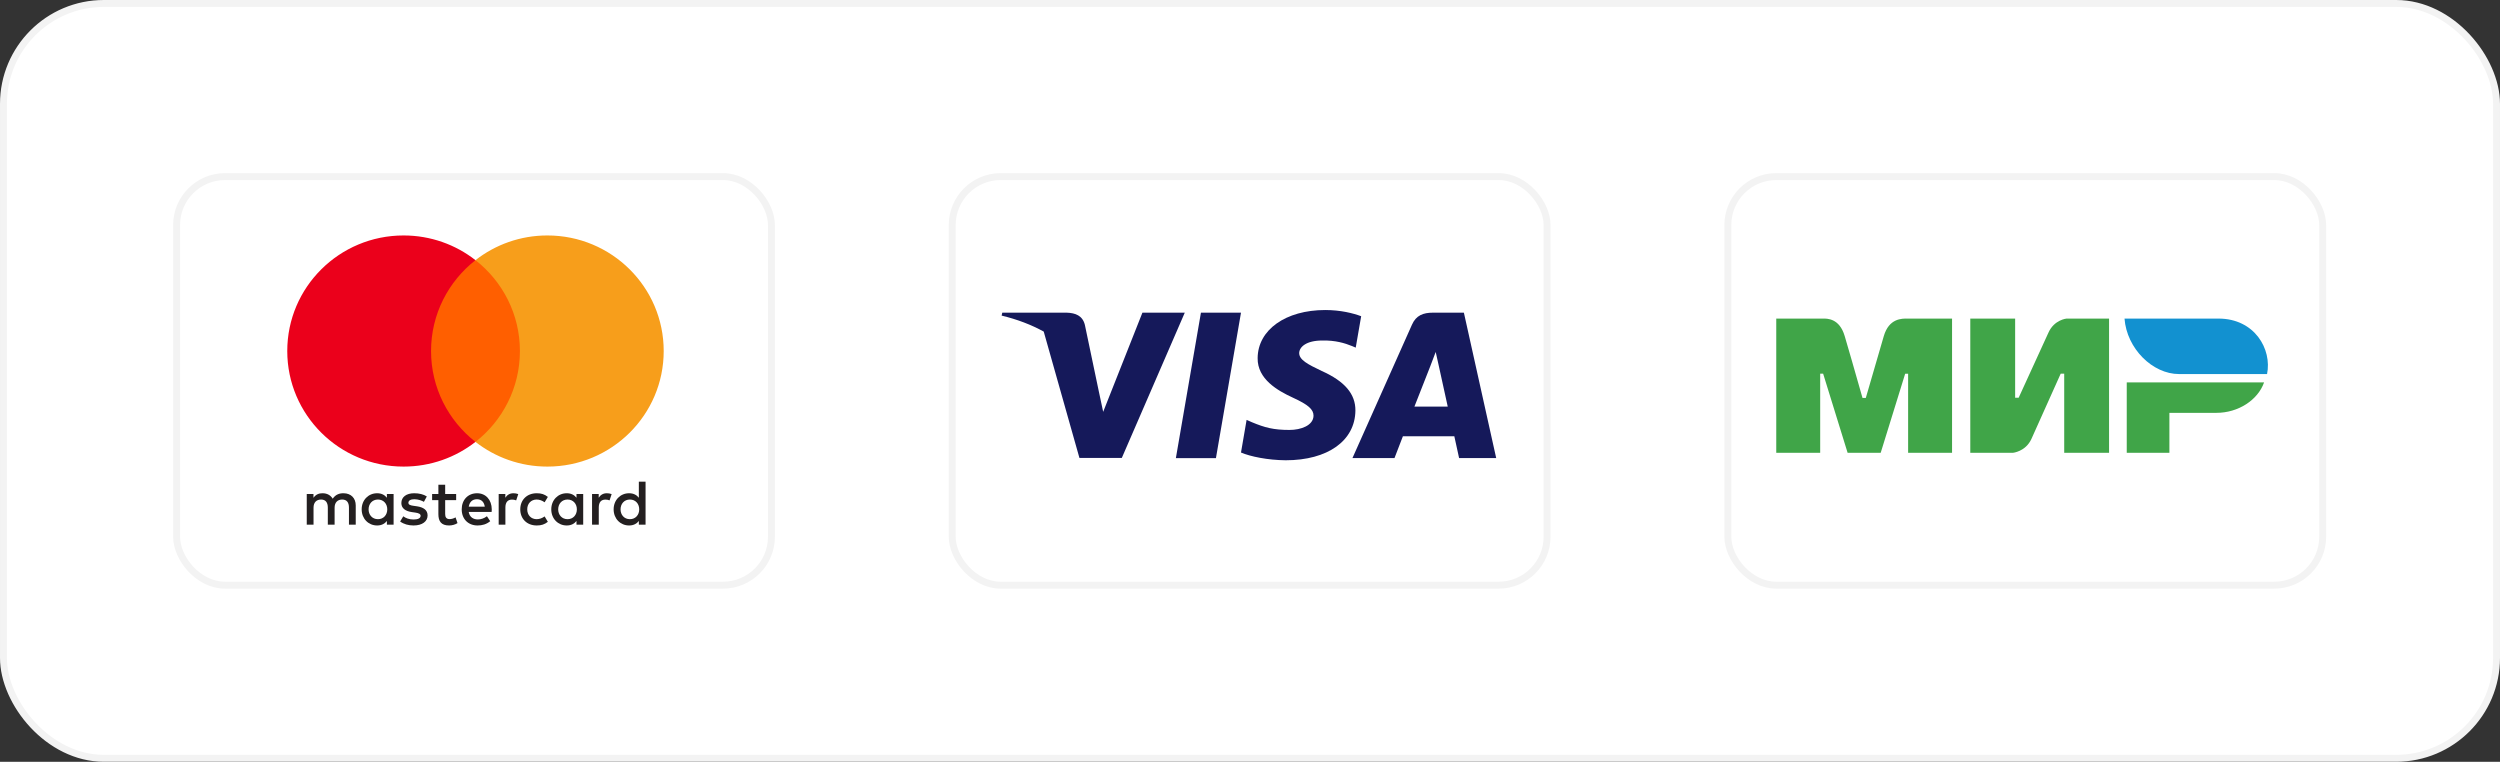 <?xml version="1.0" encoding="UTF-8"?> <svg xmlns="http://www.w3.org/2000/svg" width="722" height="220" viewBox="0 0 722 220" fill="none"><rect x="0" y="0" width="722" height="220" fill="#333333" stroke="none"/><rect x="1" y="1" width="720" height="218" rx="29" fill="white"></rect><rect x="1" y="1" width="720" height="218" rx="29" stroke="#F3F3F3" stroke-width="2"></rect><rect x="51" y="51" width="171.793" height="118" rx="14" fill="white" stroke="#F3F3F3" stroke-width="2"></rect><path fill-rule="evenodd" clip-rule="evenodd" d="M113.671 142.672V147.102V151.533H111.732V150.457C111.116 151.255 110.183 151.756 108.914 151.756C106.413 151.756 104.452 149.81 104.452 147.102C104.452 144.397 106.413 142.449 108.914 142.449C110.183 142.449 111.116 142.95 111.732 143.747V142.672H113.671ZM109.156 144.265C107.477 144.265 106.449 145.545 106.449 147.102C106.449 148.66 107.477 149.939 109.156 149.939C110.76 149.939 111.843 148.715 111.843 147.102C111.843 145.49 110.76 144.265 109.156 144.265ZM179.215 147.102C179.215 145.545 180.242 144.265 181.921 144.265C183.528 144.265 184.608 145.49 184.608 147.102C184.608 148.715 183.528 149.939 181.921 149.939C180.242 149.939 179.215 148.66 179.215 147.102ZM186.439 139.113V147.102V151.533H184.497V150.457C183.882 151.255 182.949 151.756 181.68 151.756C179.179 151.756 177.218 149.81 177.218 147.102C177.218 144.397 179.179 142.449 181.68 142.449C182.949 142.449 183.882 142.95 184.497 143.747V139.113H186.439ZM137.747 144.174C138.997 144.174 139.8 144.953 140.005 146.324H135.376C135.583 145.044 136.365 144.174 137.747 144.174ZM133.342 147.102C133.342 144.339 135.171 142.449 137.785 142.449C140.285 142.449 142.002 144.339 142.021 147.102C142.021 147.361 142.002 147.603 141.983 147.843H135.359C135.639 149.438 136.777 150.014 138.027 150.014C138.922 150.014 139.875 149.678 140.622 149.086L141.573 150.514C140.49 151.422 139.259 151.756 137.916 151.756C135.246 151.756 133.342 149.92 133.342 147.102ZM161.206 147.102C161.206 145.545 162.233 144.265 163.912 144.265C165.516 144.265 166.599 145.49 166.599 147.102C166.599 148.715 165.516 149.939 163.912 149.939C162.233 149.939 161.206 148.66 161.206 147.102ZM168.428 142.672V147.102V151.533H166.488V150.457C165.871 151.255 164.939 151.756 163.671 151.756C161.169 151.756 159.208 149.81 159.208 147.102C159.208 144.397 161.169 142.449 163.671 142.449C164.939 142.449 165.871 142.95 166.488 143.747V142.672H168.428ZM150.252 147.102C150.252 149.791 152.136 151.756 155.011 151.756C156.354 151.756 157.249 151.459 158.219 150.699L157.288 149.141C156.559 149.661 155.795 149.939 154.953 149.939C153.404 149.92 152.266 148.808 152.266 147.102C152.266 145.396 153.404 144.284 154.953 144.265C155.795 144.265 156.559 144.543 157.288 145.063L158.219 143.506C157.249 142.746 156.354 142.449 155.011 142.449C152.136 142.449 150.252 144.414 150.252 147.102ZM172.907 143.747C173.411 142.969 174.139 142.449 175.258 142.449C175.652 142.449 176.211 142.523 176.641 142.691L176.042 144.507C175.632 144.339 175.222 144.284 174.829 144.284C173.56 144.284 172.926 145.099 172.926 146.565V151.533H170.984V142.672H172.907V143.747ZM123.264 143.376C122.331 142.765 121.045 142.449 119.626 142.449C117.366 142.449 115.912 143.525 115.912 145.286C115.912 146.731 116.995 147.622 118.99 147.9L119.906 148.029C120.97 148.178 121.472 148.456 121.472 148.957C121.472 149.642 120.763 150.033 119.438 150.033C118.095 150.033 117.125 149.606 116.471 149.105L115.557 150.606C116.621 151.384 117.965 151.756 119.419 151.756C121.995 151.756 123.488 150.55 123.488 148.863C123.488 147.306 122.314 146.491 120.372 146.213L119.458 146.082C118.618 145.971 117.945 145.806 117.945 145.212C117.945 144.562 118.58 144.174 119.644 144.174C120.782 144.174 121.884 144.6 122.425 144.934L123.264 143.376ZM145.941 143.747C146.443 142.969 147.171 142.449 148.291 142.449C148.684 142.449 149.243 142.523 149.673 142.691L149.075 144.507C148.665 144.339 148.254 144.284 147.861 144.284C146.593 144.284 145.958 145.099 145.958 146.565V151.533H144.019V142.672H145.941V143.747ZM131.738 142.672H128.566V139.983H126.605V142.672H124.796V144.433H126.605V148.475C126.605 150.531 127.408 151.756 129.702 151.756C130.544 151.756 131.514 151.497 132.129 151.07L131.569 149.419C130.99 149.753 130.356 149.92 129.852 149.92C128.882 149.92 128.566 149.326 128.566 148.437V144.433H131.738V142.672ZM102.736 145.971V151.533H100.776V146.601C100.776 145.099 100.141 144.265 98.817 144.265C97.529 144.265 96.634 145.082 96.634 146.621V151.533H94.673V146.601C94.673 145.099 94.021 144.265 92.733 144.265C91.407 144.265 90.548 145.082 90.548 146.621V151.533H88.589V142.672H90.531V143.764C91.259 142.727 92.191 142.449 93.143 142.449C94.506 142.449 95.476 143.043 96.091 144.025C96.913 142.782 98.088 142.43 99.227 142.449C101.393 142.468 102.736 143.877 102.736 145.971Z" fill="#231F20"></path><path d="M152.018 127.615H122.621V75.135H152.018V127.615Z" fill="#FF5F00"></path><path d="M124.486 101.376C124.486 90.73 129.504 81.247 137.318 75.136C131.604 70.667 124.392 68 116.555 68C98.001 68 82.961 82.943 82.961 101.376C82.961 119.809 98.001 134.752 116.555 134.752C124.392 134.752 131.604 132.085 137.318 127.616C129.504 121.505 124.486 112.022 124.486 101.376" fill="#EB001B"></path><path d="M191.677 101.376C191.677 119.809 176.637 134.752 158.083 134.752C150.245 134.752 143.034 132.085 137.318 127.616C145.134 121.505 150.151 112.022 150.151 101.376C150.151 90.73 145.134 81.247 137.318 75.136C143.034 70.667 150.245 68 158.083 68C176.637 68 191.677 82.943 191.677 101.376" fill="#F79E1B"></path><rect x="275" y="51" width="171.793" height="118" rx="14" fill="white" stroke="#F3F3F3" stroke-width="2"></rect><path d="M351.163 132.3H339.593L346.83 90.298H358.4L351.163 132.3Z" fill="#15195A"></path><path d="M393.107 91.324C390.825 90.475 387.205 89.536 382.729 89.536C371.303 89.536 363.257 95.255 363.207 103.432C363.112 109.465 368.968 112.815 373.348 114.827C377.824 116.882 379.346 118.224 379.346 120.056C379.301 122.87 375.729 124.167 372.398 124.167C367.778 124.167 365.303 123.498 361.541 121.933L360.018 121.262L358.398 130.69C361.112 131.851 366.112 132.88 371.303 132.926C383.444 132.926 391.348 127.295 391.441 118.581C391.488 113.8 388.395 110.136 381.729 107.143C377.682 105.221 375.204 103.925 375.204 101.958C375.251 100.171 377.3 98.34 381.868 98.34C385.63 98.25 388.394 99.099 390.487 99.948L391.534 100.394L393.107 91.324V91.324V91.324Z" fill="#15195A"></path><path fill-rule="evenodd" clip-rule="evenodd" d="M413.819 90.298H422.769L432.104 132.299H421.39C421.39 132.299 420.342 127.473 420.01 125.999H405.154C404.724 127.115 402.726 132.299 402.726 132.299H390.585L407.772 93.782C408.962 91.057 411.059 90.298 413.819 90.298ZM413.106 105.668C413.106 105.668 409.44 115.007 408.487 117.42H418.104C417.629 115.32 415.437 105.266 415.437 105.266L414.629 101.647C414.288 102.579 413.796 103.86 413.464 104.724C413.238 105.31 413.087 105.704 413.106 105.668Z" fill="#15195A"></path><path fill-rule="evenodd" clip-rule="evenodd" d="M318.597 118.939L329.929 90.298H342.164L323.977 132.255H311.741L301.428 95.759C297.87 93.806 293.809 92.236 289.268 91.146L289.459 90.298H308.075C310.598 90.386 312.646 91.146 313.312 93.828L317.357 113.124C317.358 113.126 317.358 113.128 317.359 113.13L318.597 118.939Z" fill="#15195A"></path><rect x="499" y="51" width="171.793" height="118" rx="14" fill="white" stroke="#F3F3F3" stroke-width="2"></rect><path fill-rule="evenodd" clip-rule="evenodd" d="M526.113 92.007C526.174 92.006 526.241 92.005 526.314 92.004C527.741 91.98 531.229 91.92 532.748 97.055C533.824 100.69 535.537 106.644 537.889 114.917H538.846C541.368 106.195 543.1 100.241 544.043 97.055C545.56 91.929 549.216 91.979 550.989 92.004C551.102 92.005 551.208 92.007 551.304 92.007L563.753 92.007V130.778H551.065V107.929H550.214L543.141 130.778H533.594L526.521 107.913H525.67V130.778H512.982V92.007L526.113 92.007ZM581.973 92.007V114.872H582.986L591.589 96.07C593.259 92.328 596.819 92.007 596.819 92.007H609.098V130.778H596.144V107.913H595.132L586.697 126.715C585.027 130.439 581.299 130.778 581.299 130.778H569.02V92.007H581.973ZM640.106 119.229C646.388 119.229 652.063 115.557 653.87 110.431H614.204V130.778H626.522V119.229H640.106Z" fill="#40A548"></path><path d="M640.701 92.007H613.559C614.205 100.639 621.629 108.028 629.315 108.028H654.726C656.192 100.854 651.144 92.007 640.701 92.007Z" fill="#1291D0"></path></svg> 